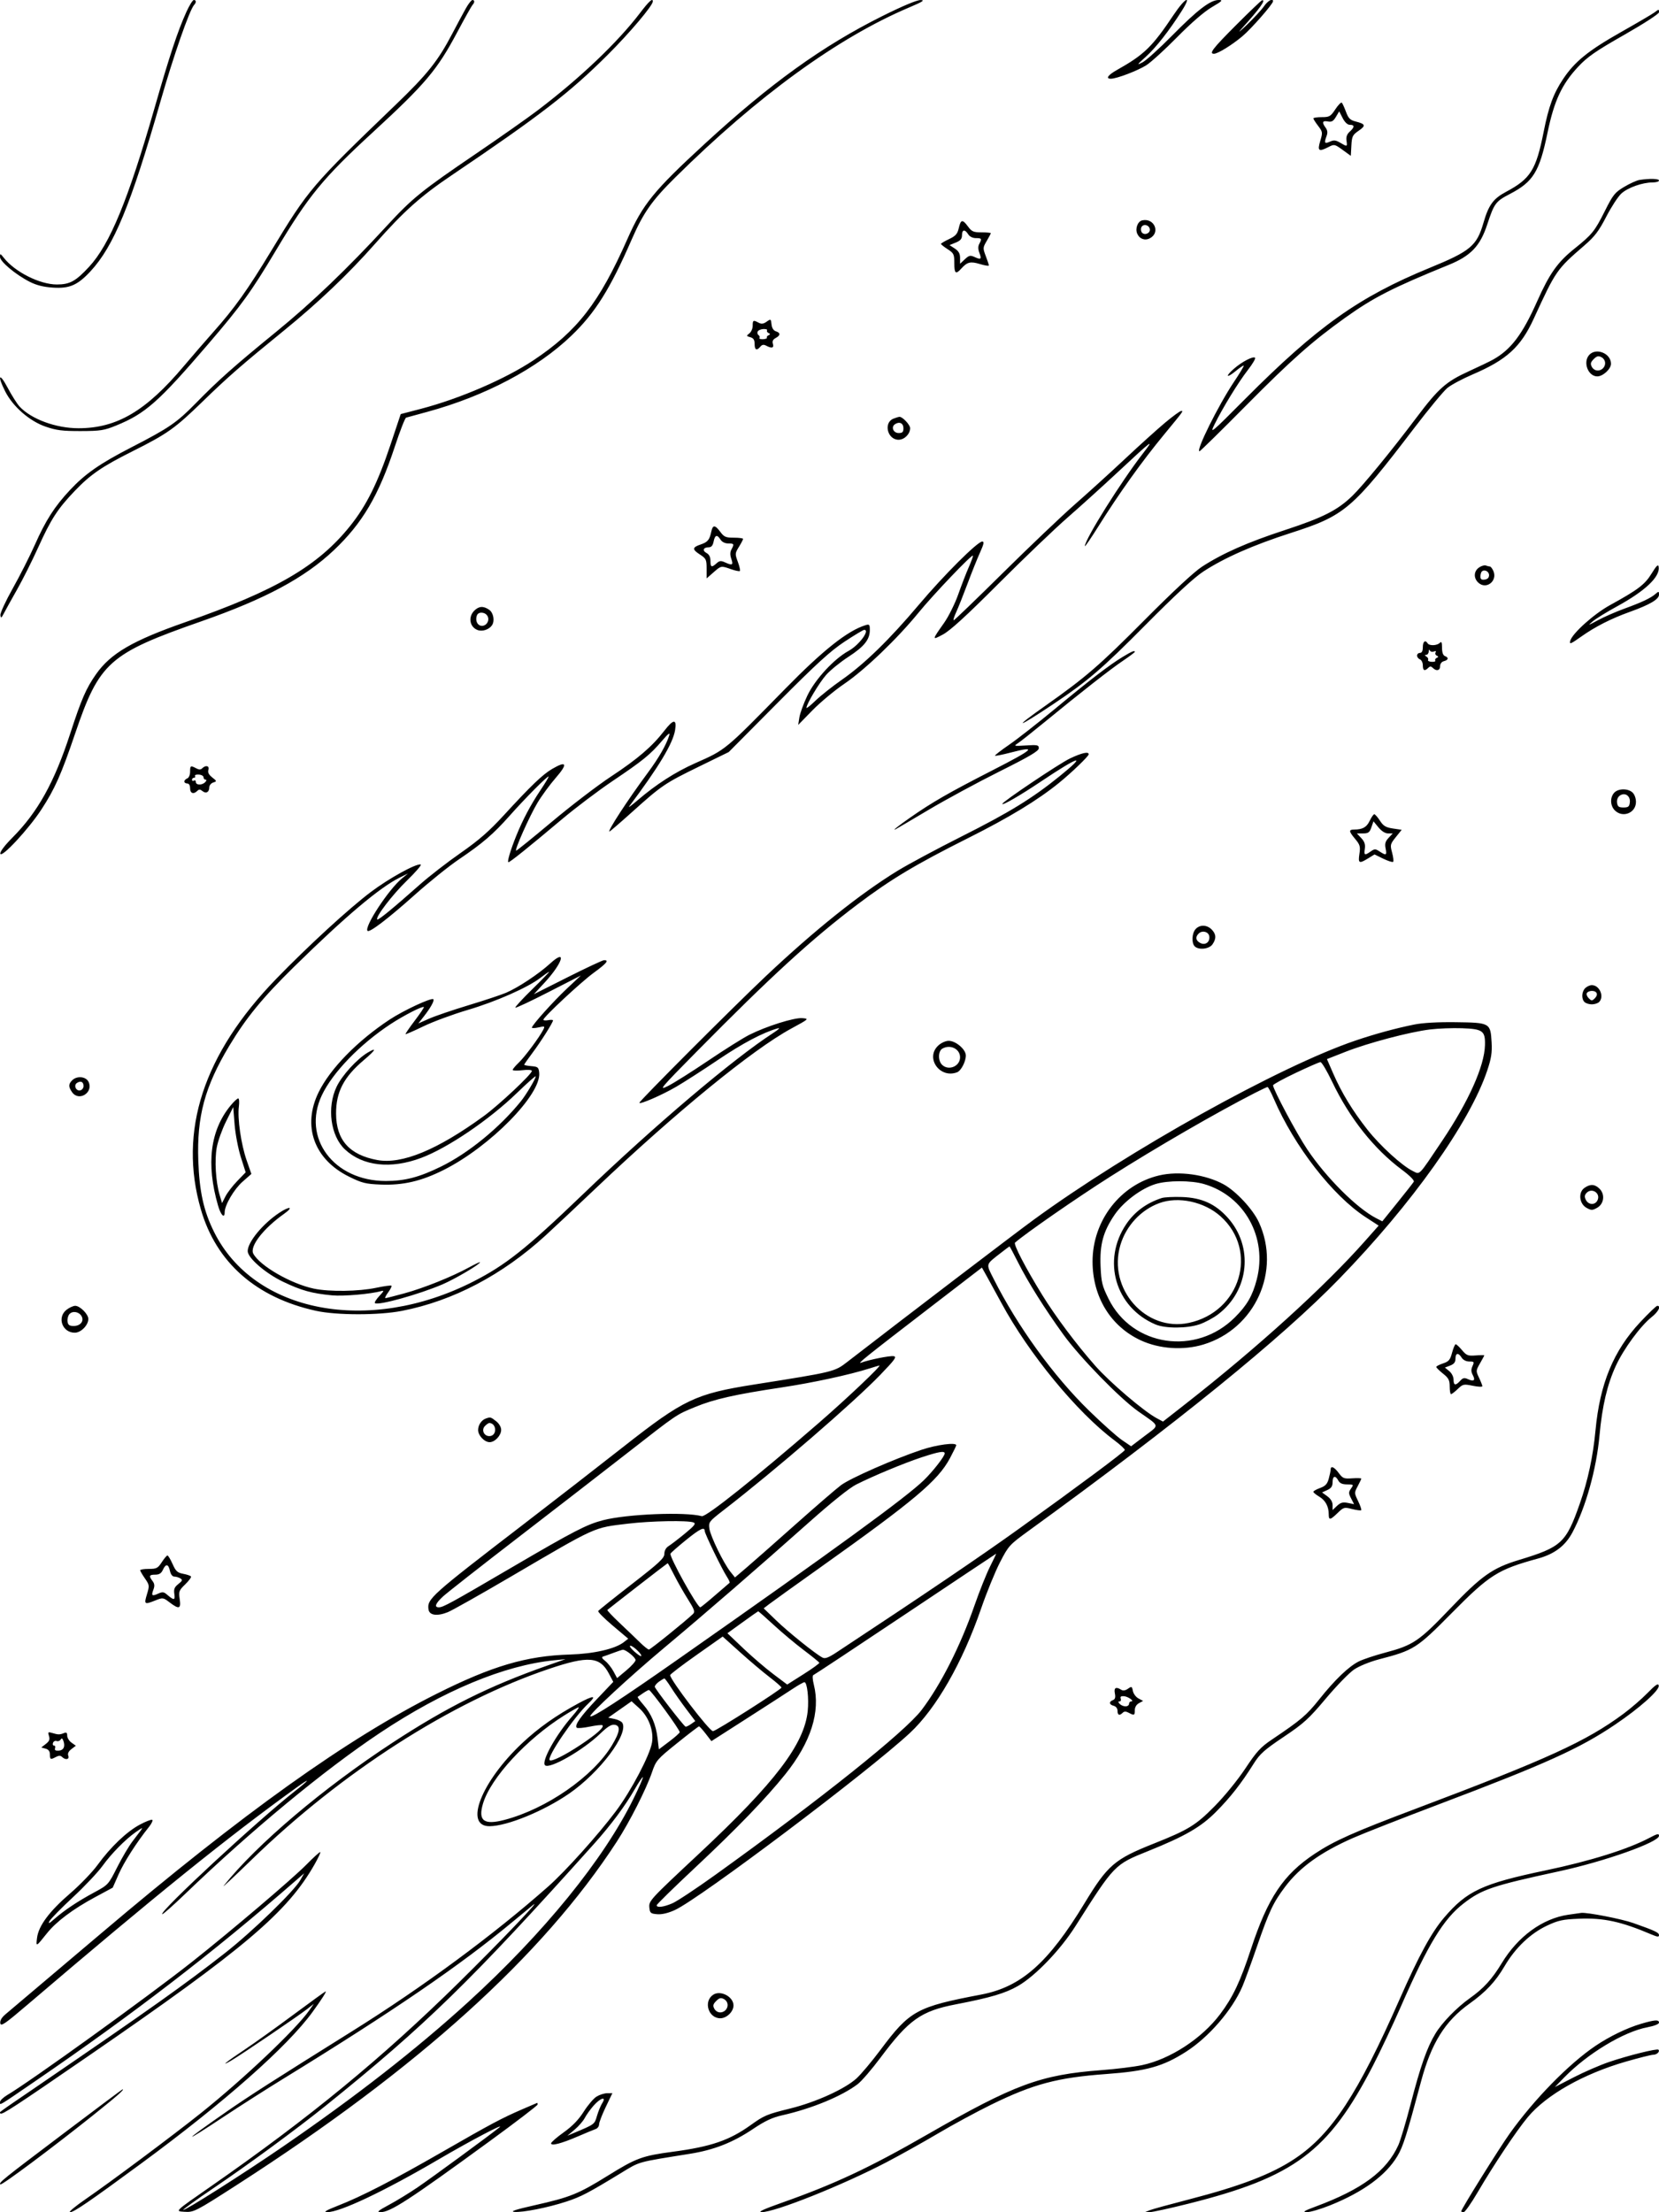 <svg xmlns="http://www.w3.org/2000/svg" width="864" height="1152" viewBox="0 0 864 1152" version="1.1">
	<path d="M 97.047 6.250 C 92.513 16.275, 88.380 28.757, 80.411 56.500 C 66.705 104.214, 57.179 127.292, 46.374 138.963 C 39.431 146.462, 36.362 148.143, 29.610 148.143 C 20.759 148.143, 7.788 141.632, 2.013 134.290 C 0.149 131.920, 0 131.882, 0 133.780 C 0 136.199, 8.099 142.981, 15.500 146.760 C 18.966 148.529, 22.664 149.454, 27.556 149.775 C 36.180 150.341, 40.367 148.531, 47.063 141.345 C 59.219 128.298, 68.175 106.591, 83.513 53 C 90.335 29.162, 98.736 5.072, 101.107 2.550 C 102.317 1.263, 102.233 0, 100.937 0 C 100.353 0, 98.602 2.813, 97.047 6.250 M 242.677 4.250 C 241.353 6.588, 238.175 12.506, 235.614 17.403 C 228.126 31.719, 222.667 38.584, 206.115 54.500 C 162.196 96.729, 160.755 98.419, 141.284 130.573 C 128.892 151.038, 122.218 160.399, 111.146 172.844 C 106.910 177.605, 99.994 185.598, 95.776 190.606 C 76.029 214.056, 60.872 223, 40.879 223 C 29.135 223, 16.330 218.291, 10.188 211.714 C 8.916 210.352, 6.115 205.922, 3.964 201.869 C -0.406 193.637, -1.550 195.408, 2.705 203.818 C 6.701 211.716, 15.351 219.269, 23.702 222.152 C 29.329 224.096, 32.481 224.495, 42 224.472 C 52.311 224.447, 54.224 224.149, 60.500 221.589 C 75.742 215.371, 82.538 209.356, 108.500 179.100 C 125.749 158.997, 130.850 151.938, 143.756 130.312 C 160.642 102.016, 168.235 92.757, 194 69.047 C 221.571 43.677, 227.632 36.498, 238.111 16.806 C 242.006 9.488, 245.599 3.073, 246.096 2.550 C 247.278 1.308, 247.250 0, 246.042 0 C 245.515 0, 244.001 1.912, 242.677 4.250 M 333.312 6.776 C 321.579 22.161, 302.048 40.732, 280 57.470 C 274.775 61.437, 260.375 71.562, 248 79.970 C 219.520 99.322, 214.724 103.203, 201.389 117.685 C 180.826 140.016, 162.466 157.588, 143.674 172.922 C 121.860 190.722, 113.789 197.895, 101.907 210.041 C 92.109 220.055, 87.953 222.904, 68.690 232.809 C 52.117 241.331, 44.386 246.694, 36.453 255.175 C 28.418 263.765, 23.841 270.898, 18.138 283.720 C 15.501 289.649, 10.321 299.875, 6.627 306.443 C 2.934 313.012, 0.044 319.277, 0.206 320.365 C 0.458 322.063, 0.712 321.931, 2 319.436 C 2.825 317.837, 5.924 312.247, 8.886 307.014 C 11.849 301.781, 16.823 291.860, 19.939 284.967 C 26.579 270.281, 30.024 264.962, 38.939 255.635 C 47.111 247.086, 53.130 242.955, 69 235.002 C 87.176 225.893, 91.091 223.117, 105.500 209.116 C 118.745 196.246, 125.833 190.062, 148 172.033 C 165.825 157.536, 181.464 142.644, 195.248 127.039 C 210.299 110.001, 218.987 102.229, 235.279 91.230 C 281.316 60.149, 296.751 48.234, 316.541 28.503 C 328.018 17.059, 339.963 2.923, 339.990 0.750 C 340.016 -1.210, 338.050 0.563, 333.312 6.776 M 459.401 8.434 C 428.348 23.929, 401.139 43.507, 367.002 74.920 C 340.390 99.407, 334.770 106.324, 326.754 124.457 C 312.054 157.711, 300.658 172.420, 277.820 187.616 C 263.150 197.377, 239.312 207.653, 219.132 212.916 L 208.693 215.638 203.373 231.569 C 196.765 251.359, 190.861 263.251, 182.379 273.852 C 165.713 294.681, 143.729 307.522, 96.547 323.986 C 69.095 333.566, 57.622 340.249, 50.016 351.092 C 44.821 358.499, 42.429 363.996, 36.569 382 C 28.296 407.417, 19.678 422.923, 6.420 436.247 C 2.419 440.267, -0.040 443.535, 0.164 444.562 C 0.663 447.076, 14.888 431.775, 21.543 421.565 C 28.565 410.793, 31.857 403.394, 39.053 382.210 C 51.758 344.807, 56.724 340.377, 104.806 323.566 C 138.191 311.894, 158.692 300.895, 173.894 286.501 C 188.780 272.407, 197.207 258.074, 205.630 232.527 C 208.309 224.403, 210.950 217.631, 211.500 217.479 C 212.050 217.327, 217 215.977, 222.500 214.479 C 252.631 206.272, 279.714 191.960, 297.592 174.797 C 309.987 162.896, 317.707 150.580, 328.986 124.708 C 335.064 110.766, 339.509 104.430, 351.616 92.455 C 394.538 49.999, 436.301 19.647, 473.500 3.875 C 480.662 0.838, 481.867 0.053, 479.401 0.029 C 477.473 0.011, 469.917 3.186, 459.401 8.434 M 611.213 7.750 C 600.078 24.405, 595.935 28.435, 581.750 36.413 C 576.996 39.086, 575.654 41, 578.532 41 C 581.535 41, 592.575 36.796, 597 33.968 C 599.475 32.386, 606.726 25.783, 613.113 19.296 C 620.364 11.930, 627.116 6.091, 631.090 3.750 C 636.616 0.494, 637.086 0, 634.657 0 C 630.355 0, 623.623 5.149, 610.453 18.514 C 603.828 25.237, 596.853 31.537, 594.953 32.513 C 591.879 34.093, 592.068 33.775, 596.672 29.621 C 601.953 24.856, 608.887 16.024, 615.410 5.750 C 621.030 -3.099, 617.268 -1.307, 611.213 7.750 M 643.750 13.067 C 631.584 25.247, 629.450 28.015, 632.250 27.988 C 634.274 27.968, 641.626 23.435, 647.053 18.859 C 651.774 14.878, 663 2.052, 663 0.639 C 663 -1.137, 660.239 0.397, 658.287 3.257 C 657.070 5.041, 653.022 9.425, 649.293 13 C 645.510 16.626, 644.312 17.510, 646.583 15 C 656.110 4.472, 659.547 -0.313, 657.250 0.152 C 656.837 0.235, 650.763 6.047, 643.750 13.067 M 861.591 6.508 C 860.541 7.303, 852.707 11.901, 844.181 16.726 C 827.168 26.356, 820.135 32.050, 814.107 41.078 C 809.010 48.710, 806.574 55.315, 803.916 68.711 C 799.990 88.495, 797.096 93.101, 784.302 99.920 C 777.672 103.453, 775.262 106.761, 772.587 116 C 769.097 128.051, 765.868 130.753, 744.465 139.530 C 707.736 154.592, 685.978 170.055, 648.470 207.754 C 630.600 225.715, 629.932 226.270, 632.524 221 C 636.768 212.373, 644.929 199.049, 649.834 192.739 C 652.297 189.571, 654.011 186.678, 653.643 186.310 C 652.658 185.325, 646.765 188.390, 642.583 192.061 C 637.835 196.230, 638.756 197.171, 643.643 193.143 C 645.703 191.445, 647.545 190.211, 647.735 190.402 C 647.926 190.593, 645.633 194.409, 642.638 198.882 C 634.510 211.026, 622.600 235, 624.695 235 C 625.061 235, 635.967 224.290, 648.931 211.201 C 672.421 187.481, 683.424 177.732, 700.500 165.509 C 715.279 154.931, 725.271 149.827, 754.500 137.929 C 765.952 133.267, 770.835 128.159, 774.510 117 C 778.172 105.879, 778.918 104.868, 786.273 101.046 C 798.514 94.685, 801.729 89.467, 805.938 69.131 C 809.381 52.497, 813.392 43.861, 821.894 34.772 C 826.788 29.541, 830.952 26.656, 845.907 18.136 C 855.971 12.402, 864 7.200, 864 6.414 C 864 4.701, 863.978 4.702, 861.591 6.508 M 695.442 56.908 C 692.960 60.659, 692.371 61, 688.367 61 C 685.965 61, 684 61.295, 684 61.656 C 684 62.016, 685.116 63.774, 686.480 65.563 C 688.856 68.678, 688.902 69.007, 687.578 73.407 C 685.996 78.663, 686.776 79.201, 692.034 76.482 C 694.843 75.030, 695.151 75.097, 699.234 78.061 L 703.500 81.157 703.793 75.819 C 704.058 70.983, 704.415 70.254, 707.585 68.082 C 711.456 65.430, 711.179 64.584, 706.006 63.266 C 703.137 62.535, 702.238 61.637, 700.989 58.254 C 700.151 55.987, 699.170 53.837, 698.808 53.475 C 698.446 53.113, 696.931 54.658, 695.442 56.908 M 695.745 60.854 C 694.407 63.119, 693.509 63.629, 691.523 63.249 C 688.686 62.707, 688.339 63.714, 690.394 66.524 C 691.364 67.851, 691.516 69.143, 690.894 70.780 C 689.492 74.466, 689.810 75.044, 692.553 73.794 C 694.632 72.847, 695.634 72.943, 697.957 74.315 C 701.664 76.505, 701.725 76.485, 701.247 73.227 C 700.967 71.321, 701.490 69.867, 702.920 68.572 C 705.532 66.209, 705.567 65, 703.024 65 C 701.773 65, 700.387 63.711, 699.246 61.489 L 697.445 57.977 695.745 60.854 M 853.863 93.705 C 852.412 93.929, 848.812 95.552, 845.863 97.313 C 841.010 100.210, 840.054 101.406, 835.804 109.886 C 830.508 120.453, 829.177 122.098, 819.880 129.563 C 811.142 136.578, 806.962 142.490, 800.536 156.920 C 792.813 174.262, 786.890 182.075, 777.500 187.306 C 775.850 188.225, 770.175 190.952, 764.888 193.366 C 753.062 198.767, 749.149 202.236, 737.662 217.500 C 724.764 234.641, 709.942 252.733, 704.326 258.190 C 696.620 265.680, 689.096 269.495, 669.111 276.048 C 649.571 282.455, 636.806 288.095, 626 295.096 C 621.908 297.747, 610.794 308.071, 596 322.965 C 572.617 346.506, 565.476 352.676, 544.500 367.464 C 526.832 379.919, 529.464 379.410, 548.500 366.690 C 566.451 354.695, 573.902 348.304, 596.500 325.514 C 612.047 309.834, 621.837 300.792, 626.713 297.607 C 637.678 290.445, 652.638 283.850, 672.193 277.558 C 700.416 268.477, 704.095 265.348, 736.646 222.734 C 744.109 212.962, 751.817 203.648, 753.774 202.034 C 755.731 200.421, 761.645 197.255, 766.916 194.998 C 784.675 187.393, 791.971 180.746, 798.746 166 C 810.307 140.838, 810.664 140.322, 825.151 127.803 C 830.513 123.168, 832.633 120.382, 836.516 112.865 C 839.141 107.782, 842.686 102.344, 844.394 100.780 C 847.756 97.703, 855.371 95, 860.682 95 C 862.507 95, 864 94.550, 864 94 C 864 93.026, 859.186 92.886, 853.863 93.705 M 594.889 114.745 C 592.495 115.262, 591.082 119.051, 592.285 121.728 C 593.521 124.479, 596.286 125.453, 598.895 124.056 C 604.454 121.081, 601.146 113.392, 594.889 114.745 M 499.341 118.750 C 498.637 121.827, 497.728 122.859, 494.278 124.500 C 491.965 125.600, 490.062 126.725, 490.049 127 C 490.035 127.275, 491.594 128.517, 493.512 129.759 C 496.728 131.842, 497 132.407, 497 137.009 C 497 142.483, 497.723 143.068, 500.584 139.907 C 503.753 136.405, 505.371 136.007, 510.341 137.502 C 512.903 138.273, 515 138.603, 515 138.236 C 515 137.868, 514.270 135.656, 513.379 133.322 C 511.825 129.252, 511.845 128.927, 513.879 125.481 C 515.045 123.504, 516 121.686, 516 121.443 C 516 121.199, 513.835 121, 511.188 121 C 507.001 121, 506.088 120.610, 504.158 118 C 501.259 114.079, 500.378 114.216, 499.341 118.750 M 594.364 118.493 C 594.018 119.396, 594.214 120.614, 594.800 121.200 C 596.324 122.724, 599.210 121.331, 598.812 119.265 C 598.369 116.963, 595.165 116.407, 594.364 118.493 M 501 122.497 C 501 124.374, 500.195 125.323, 497.760 126.317 L 494.519 127.639 497.260 129.434 C 499.258 130.744, 500 132.058, 500 134.289 L 500 137.349 502.490 135.009 C 504.676 132.956, 505.303 132.817, 507.619 133.872 C 510.913 135.373, 511.323 134.981, 510.028 131.573 C 509.339 129.761, 509.329 128.253, 510 127 C 511.456 124.280, 511.291 124, 508.241 124 C 506.564 124, 504.991 123.215, 504.232 122 C 502.519 119.257, 501 119.490, 501 122.497 M 399.267 167.516 C 397.589 168.698, 396.550 168.830, 395.083 168.045 C 392.286 166.547, 392 166.695, 392 169.640 C 392 171.092, 391.212 172.884, 390.250 173.623 C 388.616 174.878, 388.649 175.009, 390.750 175.600 C 392.417 176.069, 393 176.981, 393 179.117 C 393 182.287, 394.091 182.800, 395.983 180.521 C 396.874 179.447, 397.710 179.310, 399.039 180.021 C 401.915 181.560, 403.200 181.206, 402.519 179.061 C 402.093 177.719, 402.534 176.784, 403.952 176.026 C 406.527 174.648, 406.568 173.315, 404.060 172.519 C 402.825 172.127, 402.007 170.819, 401.810 168.923 C 401.511 166.047, 401.421 165.998, 399.267 167.516 M 394.555 172.718 C 394.298 173.388, 394.525 174.206, 395.060 174.537 C 395.595 174.868, 395.803 175.509, 395.523 175.963 C 395.243 176.416, 396.092 176.723, 397.411 176.644 C 398.729 176.565, 399.623 176.201, 399.398 175.835 C 399.172 175.470, 399.553 174.907, 400.244 174.585 C 401.252 174.116, 401.252 173.884, 400.244 173.415 C 399.553 173.093, 399.212 172.465, 399.487 172.021 C 399.762 171.576, 398.870 171.277, 397.505 171.356 C 396.140 171.435, 394.813 172.048, 394.555 172.718 M 827.655 184.829 C 824.253 188.588, 827.046 196, 831.865 196 C 834.813 196, 839 192.143, 839 189.427 C 839 184.016, 831.238 180.870, 827.655 184.829 M 830 187 C 828.373 188.627, 828.171 189.450, 829.012 191.023 C 830.199 193.240, 832.986 193.614, 834.800 191.800 C 836.614 189.986, 836.240 187.199, 834.023 186.012 C 832.450 185.171, 831.627 185.373, 830 187 M 606.791 220.095 C 602.781 223.448, 593.425 231.889, 586 238.854 C 578.575 245.819, 566.875 256.445, 560 262.468 C 553.125 268.491, 536.221 284.574, 522.437 298.209 C 508.652 311.844, 497.070 323, 496.700 323 C 496.329 323, 496.909 321.087, 497.989 318.750 C 499.068 316.413, 501.713 309.775, 503.866 304 C 506.019 298.225, 508.949 290.913, 510.378 287.750 C 512.408 283.256, 512.658 282, 511.525 282 C 509.092 282, 491.389 299.672, 478.468 315 C 463.281 333.015, 450.194 345.763, 438.500 353.933 C 433.550 357.392, 427.363 362.292, 424.750 364.823 C 422.137 367.354, 420 369.055, 420 368.602 C 420 366.673, 426.638 355.557, 430.221 351.486 C 432.363 349.053, 437.588 344.805, 441.832 342.048 C 450.117 336.665, 453 333.046, 453 328.028 C 453 325.209, 452.756 324.941, 450.750 325.561 C 441.424 328.445, 428.703 338.517, 409 358.619 C 377.270 390.990, 378.074 390.325, 362.149 397.386 C 351.715 402.012, 341.698 408.455, 332 416.779 C 328.975 419.376, 327.007 420.825, 327.626 420 C 343.024 399.490, 350.480 387.104, 351.584 380.202 C 352.534 374.260, 350.728 374.372, 345.963 380.548 C 339.629 388.758, 332.094 395.220, 318.075 404.465 C 311.159 409.027, 297.400 419.552, 287.500 427.856 C 277.600 436.159, 269.197 442.963, 268.827 442.976 C 267.735 443.015, 275.703 425.113, 279.932 418.026 C 282.074 414.437, 286.373 408.575, 289.485 405 C 295.841 397.697, 295.134 395.973, 287.594 400.392 C 282.582 403.329, 276.593 409.066, 262.405 424.521 C 254.695 432.920, 249.364 437.570, 239.833 444.209 C 232.970 448.990, 223.400 456.411, 218.567 460.700 C 204.693 473.015, 196.992 479.325, 196.471 478.805 C 195.353 477.687, 204.351 465.906, 211.957 458.529 C 216.477 454.145, 219.694 450.398, 219.105 450.202 C 216.919 449.473, 202.652 457.327, 193.125 464.503 C 181.751 473.071, 160.557 492.517, 143.961 509.613 C 105.923 548.797, 92.781 588.942, 104.614 629.804 C 112.617 657.437, 133.355 675.716, 164.500 682.589 C 175.265 684.964, 197.264 684.983, 209.339 682.627 C 235.910 677.442, 261.575 663.975, 284.066 643.416 C 288.228 639.612, 300.166 628.400, 310.595 618.500 C 352.100 579.102, 391.902 546.589, 412 535.664 C 421.408 530.550, 421.464 530.497, 417.816 530.194 C 413.587 529.842, 399.076 534.419, 390.177 538.911 C 386.944 540.543, 377.322 546.590, 368.794 552.349 C 360.266 558.108, 350.862 564.034, 347.895 565.519 C 342.805 568.065, 343.660 567.043, 363 547.445 C 401.520 508.411, 422.842 488.899, 446.535 470.999 C 463.774 457.974, 476.838 450.140, 504.179 436.433 C 525.692 425.647, 540.328 416.761, 551.500 407.701 C 558.056 402.385, 567 393.777, 567 392.784 C 567 391.246, 563.406 392.046, 557.264 394.952 C 551.787 397.543, 522 417.541, 522 418.628 C 522 419.607, 531.356 414.186, 542.091 406.988 C 562.143 393.542, 566.581 392.292, 551.789 404.256 C 537.508 415.807, 525.694 423.060, 500.623 435.668 C 487.963 442.035, 473.042 450.038, 467.465 453.452 C 447.894 465.434, 424.219 484.375, 398.701 508.463 C 381.991 524.237, 333 573.292, 333 574.250 C 333 575.353, 344.593 570.326, 352.093 565.970 C 356.167 563.604, 366.025 557.266, 374 551.887 C 386.850 543.218, 397.238 537.733, 405 535.519 C 406.515 535.087, 405.581 536.047, 402.632 537.955 C 381.794 551.440, 340.762 586.227, 303.500 622.001 C 274.051 650.274, 263.303 658.816, 246.331 667.439 C 191.955 695.067, 132.339 683.601, 111.469 641.500 C 106.063 630.595, 103.849 620.602, 103.274 604.500 C 102.449 581.406, 106.640 565.874, 119.451 544.543 C 128.214 529.954, 136.752 519.542, 153.166 503.430 C 179.938 477.153, 197.795 462.090, 208.299 456.925 L 212.500 454.859 209.376 457.404 C 202.476 463.023, 189.479 482.812, 191.416 484.750 C 192.442 485.775, 202.111 478.397, 216 465.991 C 223.425 459.358, 233.790 451.028, 239.034 447.480 C 251.385 439.121, 256.930 434.347, 265.500 424.692 C 273.479 415.703, 285.224 403.891, 285.705 404.372 C 285.882 404.549, 283.951 407.791, 281.412 411.577 C 276.396 419.057, 272.168 427.029, 268.855 435.252 C 265.817 442.792, 263.984 449.001, 264.798 448.993 C 265.638 448.985, 275.099 441.388, 292.611 426.660 C 299.700 420.698, 311.575 411.731, 319 406.733 C 334.788 396.106, 338.630 392.985, 344.760 385.806 C 348.054 381.948, 349.080 381.182, 348.516 383 C 346.993 387.913, 343.080 394.720, 337.277 402.548 C 326.973 416.451, 316.180 433, 317.417 433 C 317.684 433, 322.988 428.429, 329.202 422.843 C 344.568 409.028, 346.262 407.877, 364 399.212 L 379.500 391.639 405 365.978 C 425.188 345.662, 432.440 339.034, 439.816 334.158 C 444.939 330.771, 449.552 328, 450.066 328 C 453.292 328, 447.381 335.976, 441.961 338.937 C 434.373 343.081, 424.457 353.830, 420.462 362.243 C 418.516 366.340, 416.648 371.449, 416.311 373.596 L 415.698 377.500 423.099 369.922 C 427.169 365.754, 434.652 359.524, 439.727 356.078 C 450.397 348.833, 467.254 332.673, 478.406 319 C 486.025 309.658, 506.026 288.693, 506.688 289.354 C 506.874 289.540, 505.936 292.158, 504.603 295.171 C 503.270 298.184, 500.776 304.628, 499.060 309.490 C 497.344 314.353, 494.006 321.069, 491.642 324.415 C 485.268 333.441, 485.261 333.524, 491.096 330.392 C 494.908 328.347, 503.373 320.604, 519.994 303.961 C 532.922 291.015, 549.125 275.510, 556 269.505 C 562.875 263.501, 574.800 252.712, 582.500 245.530 C 600.226 228.996, 601.513 228.040, 595.330 236 C 583.980 250.613, 565 280.890, 565 284.384 C 565 284.896, 568.079 280.406, 571.842 274.407 C 582.967 256.672, 594.528 240.504, 606.281 226.241 C 616.485 213.859, 616.383 214, 615.164 214 C 614.569 214, 610.801 216.743, 606.791 220.095 M 465.280 218.020 C 460.001 220.144, 462.167 229, 467.966 229 C 471.010 229, 474 226.002, 474 222.952 C 474 221.223, 469.971 216.959, 468.436 217.063 C 467.921 217.098, 466.501 217.529, 465.280 218.020 M 466.152 220.871 C 463.920 222.308, 465.204 225.500, 468.014 225.500 C 469.995 225.500, 470.500 224.995, 470.500 223.014 C 470.500 220.388, 468.461 219.383, 466.152 220.871 M 370.459 276.750 C 369.541 281.117, 368.590 282.291, 364.993 283.502 C 360.471 285.025, 360.375 286.077, 364.513 288.759 C 367.744 290.852, 368 291.393, 368 296.113 L 368 301.207 371.535 298.104 C 375.613 294.522, 375.469 294.549, 380.784 296.424 C 383.003 297.207, 385.049 297.618, 385.330 297.337 C 385.610 297.056, 385.127 294.902, 384.255 292.549 C 382.737 288.455, 382.762 288.121, 384.835 284.768 C 386.026 282.841, 387 280.980, 387 280.632 C 387 280.284, 384.835 280, 382.188 280 C 378.001 280, 377.088 279.610, 375.158 277 C 372.405 273.276, 371.204 273.212, 370.459 276.750 M 371.650 282 C 371.227 284.113, 370.468 285, 369.084 285 C 366.246 285, 365.606 286.719, 367.972 287.985 C 369.309 288.701, 370 290.080, 370 292.035 C 370 295.428, 370.598 295.674, 373.175 293.341 C 374.680 291.980, 375.464 291.890, 377.551 292.841 C 381.408 294.599, 381.996 294.286, 380.875 291.071 C 380.167 289.041, 380.183 287.526, 380.927 286.137 C 382.462 283.268, 382.318 283, 379.241 283 C 377.564 283, 375.991 282.215, 375.232 281 C 373.479 278.193, 372.348 278.508, 371.650 282 M 860.157 298.650 C 856.625 304.410, 853.120 307.074, 838.500 315.105 C 830.070 319.736, 818.759 329.900, 817.772 333.730 C 817.270 335.681, 817.967 335.414, 823.349 331.598 C 830.790 326.321, 838.982 322.154, 848.961 318.570 C 859.255 314.873, 864 312.062, 864 309.661 C 864 307.866, 863.844 307.827, 862.250 309.224 C 859.710 311.452, 855.283 313.553, 845.971 316.951 C 841.446 318.603, 835.213 321.333, 832.122 323.018 C 827.032 325.791, 826.782 325.844, 829.476 323.572 C 831.114 322.193, 836.739 318.721, 841.976 315.858 C 856.884 307.709, 864.691 300.296, 863.822 295.114 C 863.582 293.685, 862.649 294.585, 860.157 298.650 M 770.242 295.543 C 767.478 297.479, 767.348 301.100, 769.960 303.464 C 774.117 307.226, 780.072 302.448, 777.704 297.250 C 777.140 296.012, 776.338 295, 775.921 295 C 775.505 295, 774.561 294.769, 773.824 294.486 C 773.088 294.203, 771.476 294.679, 770.242 295.543 M 771.701 297.632 C 771.316 298.018, 771 299.190, 771 300.236 C 771 301.638, 771.593 302.055, 773.250 301.820 C 774.721 301.611, 775.500 300.812, 775.500 299.514 C 775.500 297.530, 773.028 296.306, 771.701 297.632 M 247 318 C 243.703 321.297, 244.583 326.511, 248.702 328.077 C 251.184 329.020, 254.730 327.855, 256.235 325.600 C 257.755 323.323, 256.992 319.108, 254.777 317.557 C 251.786 315.462, 249.403 315.597, 247 318 M 248.384 320.442 C 247.446 322.885, 248.428 325.459, 250.445 325.847 C 253.088 326.356, 255.227 323.293, 253.926 320.862 C 252.746 318.658, 249.173 318.387, 248.384 320.442 M 741 337 C 741 339, 740.500 340, 739.500 340 C 738.675 340, 738 340.627, 738 341.393 C 738 342.159, 738.675 343.045, 739.500 343.362 C 740.325 343.678, 741 345.076, 741 346.469 C 741 349.227, 741.930 349.670, 743.800 347.800 C 744.733 346.867, 745.267 346.867, 746.200 347.800 C 748.069 349.669, 750 349.215, 750 346.906 C 750 345.654, 750.803 344.603, 752 344.290 C 754.368 343.671, 754.599 342.444, 752.500 341.638 C 751.538 341.269, 751 339.726, 751 337.331 C 751 334.429, 750.733 333.867, 749.800 334.800 C 748.344 336.256, 744.354 336.382, 743.500 335 C 742.282 333.029, 741 334.054, 741 337 M 744.079 339.250 C 744.036 340.212, 743.438 341.007, 742.750 341.015 C 741.845 341.026, 741.880 341.271, 742.878 341.904 C 743.636 342.384, 744.017 343.164, 743.724 343.638 C 743.431 344.112, 744.271 344.565, 745.589 344.644 C 746.908 344.723, 747.762 344.424, 747.487 343.979 C 747.212 343.535, 747.553 342.907, 748.244 342.585 C 749.252 342.116, 749.252 341.884, 748.244 341.415 C 747.553 341.093, 747.289 340.341, 747.658 339.745 C 748.079 339.064, 747.733 338.888, 746.729 339.274 C 745.849 339.611, 744.911 339.350, 744.644 338.694 C 744.376 338.037, 744.122 338.288, 744.079 339.250 M 584.587 342.143 C 577.604 346.393, 567.888 353.853, 549.394 369.165 C 540.536 376.499, 529.807 384.896, 525.552 387.824 C 521.296 390.752, 517.986 393.319, 518.195 393.529 C 518.405 393.738, 521.934 393.038, 526.038 391.972 C 540.573 388.198, 538.864 389.874, 516.500 401.329 C 494.057 412.824, 485.519 417.734, 474 425.770 C 467.760 430.122, 464.299 432.900, 466.500 431.788 C 467.050 431.510, 474.795 426.952, 483.711 421.658 C 492.627 416.364, 509.165 407.418, 520.461 401.778 C 536.247 393.896, 541 391.088, 541 389.645 C 541 387.953, 540.339 387.809, 534.348 388.191 C 528.040 388.592, 527.819 388.534, 530.082 387.057 C 531.394 386.201, 537.572 381.314, 543.809 376.199 C 562.915 360.530, 578.195 348.565, 584.750 344.143 C 588.188 341.823, 591 339.717, 591 339.463 C 591 338.543, 589.412 339.207, 584.587 342.143 M 99 401.893 C 99 403.542, 98.355 405.034, 97.500 405.362 C 96.675 405.678, 96 406.401, 96 406.969 C 96 407.536, 96.675 408, 97.500 408 C 98.433 408, 99 408.944, 99 410.500 C 99 413.141, 100.812 413.788, 102.758 411.842 C 103.634 410.966, 104.279 410.986, 105.414 411.928 C 107.255 413.457, 109 412.523, 109 410.008 C 109 408.978, 109.916 407.844, 111.035 407.489 C 112.996 406.867, 112.976 406.769, 110.500 404.821 C 108.726 403.426, 108.116 402.210, 108.532 400.900 C 109.204 398.781, 107.136 398.264, 105.307 400.093 C 104.517 400.883, 103.650 400.883, 102.173 400.093 C 99.250 398.528, 99 398.671, 99 401.893 M 101.566 404.106 C 101.869 404.598, 101.641 405, 101.059 405 C 100.477 405, 100 405.477, 100 406.059 C 100 406.641, 100.450 406.840, 101 406.500 C 101.550 406.160, 102 406.487, 102 407.227 C 102 408.938, 105.297 408.978, 106.878 407.286 C 107.612 406.500, 107.675 406, 107.039 406 C 106.468 406, 106 405.438, 105.999 404.750 C 105.999 404.063, 104.877 403.435, 103.506 403.356 C 102.135 403.277, 101.262 403.615, 101.566 404.106 M 840.655 412.829 C 838.410 415.309, 838.570 419.570, 841 422 C 845.104 426.104, 852 423.345, 852 417.598 C 852 415.683, 851.237 413.619, 850.171 412.655 C 847.744 410.458, 842.717 410.550, 840.655 412.829 M 843.543 414.345 C 842.493 415.113, 841.946 416.575, 842.155 418.056 C 842.433 420.028, 843.079 420.500, 845.500 420.500 C 848.011 420.500, 848.551 420.063, 848.810 417.817 C 849.203 414.419, 846.173 412.421, 843.543 414.345 M 713.336 427.422 C 711.727 430.796, 709.665 431.960, 705.250 431.986 C 702.313 432.004, 702.412 432.871, 705.817 436.950 C 708.289 439.911, 708.553 440.855, 707.975 444.662 C 707.226 449.599, 707.814 449.896, 712.546 446.971 L 715.829 444.943 720.392 447.160 C 722.902 448.379, 725.221 449.113, 725.544 448.790 C 725.867 448.466, 725.620 446.302, 724.995 443.981 C 723.916 439.975, 724.015 439.565, 726.927 435.941 L 729.996 432.122 725.426 431.437 C 721.702 430.878, 720.452 430.128, 718.678 427.388 C 717.480 425.538, 716.155 424.019, 715.734 424.012 C 715.312 424.006, 714.233 425.540, 713.336 427.422 M 714.203 430.847 C 713.276 433.506, 712.598 434, 709.878 434 L 706.651 434 708.947 436.444 C 710.622 438.227, 711.122 439.714, 710.795 441.944 C 710.283 445.435, 710.668 445.622, 713.821 443.413 C 715.889 441.964, 716.296 441.964, 718.508 443.413 C 721.915 445.646, 722.336 445.430, 721.615 441.825 C 721.123 439.366, 721.472 438.126, 723.164 436.325 L 725.349 434 722.924 434.009 C 721.411 434.015, 719.524 432.830, 717.901 430.856 L 715.302 427.694 714.203 430.847 M 622.655 483.829 C 620.726 485.960, 620.467 491.067, 622.200 492.800 C 624.258 494.858, 629.708 494.256, 631.443 491.777 C 633.538 488.786, 633.403 486.403, 631 484 C 628.504 481.504, 624.827 481.429, 622.655 483.829 M 624.238 486.162 C 622.419 487.981, 622.725 489.782, 625.064 491.034 C 627.688 492.439, 630.227 490.590, 629.798 487.588 C 629.454 485.177, 626.086 484.314, 624.238 486.162 M 286.500 501.757 C 280.552 507.192, 269.904 514.255, 263.554 516.977 C 261.043 518.053, 252.275 520.965, 244.068 523.447 C 235.862 525.929, 226.612 529.081, 223.512 530.452 L 217.876 532.945 220.793 529.223 C 224.271 524.785, 226.346 521.013, 225.678 520.345 C 224.717 519.384, 210.171 526.156, 202.918 530.940 C 186.105 542.033, 172.010 556.443, 165.965 568.723 C 157.291 586.343, 163.525 603.711, 181.760 612.728 C 188.510 616.066, 190.403 616.540, 198.198 616.850 C 209.908 617.314, 219.444 615.101, 231.162 609.200 C 255.288 597.049, 281.902 569.965, 280.808 558.676 C 280.528 555.793, 280.154 555.471, 276.750 555.190 C 274.688 555.019, 273 554.686, 273 554.451 C 273 554.215, 274.943 551.430, 277.317 548.261 C 281.720 542.384, 288 532.455, 288 531.368 C 288 531.038, 286.875 530.982, 285.500 531.245 C 284.125 531.508, 283 531.403, 283 531.012 C 283 529.652, 302.547 511.428, 309.250 506.538 C 315.918 501.674, 317.297 500, 314.635 500 C 313.885 500, 305.341 503.991, 295.648 508.870 L 278.026 517.739 283.522 511.803 C 293.103 501.454, 295.434 493.594, 286.500 501.757 M 281.500 509.153 C 274.934 514.236, 258.416 521.538, 243.500 525.952 C 235.800 528.230, 225.450 532.057, 220.500 534.456 C 215.550 536.855, 211.365 538.687, 211.201 538.526 C 211.037 538.366, 213.196 535.204, 216 531.500 C 218.804 527.796, 220.944 524.611, 220.757 524.423 C 220.095 523.761, 210.168 528.847, 203.331 533.351 C 187.384 543.857, 173.196 558.552, 167.621 570.337 C 157.094 592.589, 173.816 615, 200.946 615 C 210.849 615, 218.366 613.035, 229.666 607.492 C 243.986 600.468, 260.115 587.286, 271.257 573.500 C 274.023 570.078, 279 561.729, 279 560.511 C 279 560.064, 274.613 563.941, 269.250 569.126 C 254.695 583.200, 233.165 597.801, 219.338 602.975 C 203.537 608.887, 189.045 607.286, 179.690 598.595 C 172.137 591.577, 170.142 576.653, 175.319 565.883 C 178.188 559.916, 185.988 551.384, 191.608 548.069 C 196.514 545.174, 195.638 546.822, 189.519 552 C 179.032 560.874, 174.985 568.655, 175.022 579.876 C 175.068 593.644, 181.941 601.393, 196.493 604.083 C 209.282 606.447, 227.828 598.785, 252 581.152 C 259.863 575.416, 277 559.326, 277 557.680 C 277 557.117, 274.934 556.966, 272 557.314 C 269.250 557.639, 267 557.561, 267 557.140 C 267 556.719, 268.396 555.052, 270.102 553.437 C 273.212 550.492, 280.766 540.368, 282.843 536.361 C 283.902 534.317, 283.797 534.256, 280.476 535.005 C 278.564 535.437, 277 535.496, 277 535.137 C 277 533.886, 288.165 521.447, 295.304 514.745 L 302.500 507.991 285.693 516.605 C 276.449 521.343, 268.664 524.997, 268.393 524.726 C 268.122 524.455, 272.085 520.141, 277.200 515.138 C 282.315 510.135, 286.275 506.045, 286 506.049 C 285.725 506.053, 283.700 507.449, 281.500 509.153 M 825.571 514.571 C 823.706 516.436, 823.517 520.117, 825.200 521.800 C 825.860 522.460, 827.570 523, 829 523 C 830.430 523, 832.140 522.460, 832.800 521.800 C 835.628 518.972, 833.049 513, 829 513 C 827.979 513, 826.436 513.707, 825.571 514.571 M 826.441 517.096 C 826.068 517.699, 826.492 518.920, 827.382 519.810 C 828.873 521.301, 829.127 521.301, 830.618 519.810 C 832.508 517.920, 831.693 516, 829 516 C 827.965 516, 826.813 516.493, 826.441 517.096 M 736.500 533.530 C 726.982 535.449, 716.099 538.415, 705.960 541.854 C 666.457 555.252, 587.762 599.070, 538.289 635.215 C 528.025 642.714, 473.365 684.396, 441.336 709.148 C 434.557 714.386, 434.747 714.340, 392.618 721.005 C 362.258 725.807, 355.987 728.788, 325 753.136 C 312.075 763.292, 288.675 781.450, 273 793.487 C 224.252 830.923, 222.383 832.596, 223.161 838.101 C 223.597 841.189, 227.627 841.767, 233.193 839.540 C 235.405 838.654, 250.105 830.375, 265.858 821.141 C 311.273 794.521, 308.833 795.626, 327 793.444 C 339.007 792.001, 358.270 791.650, 361.205 792.820 C 362.574 793.366, 361.686 794.505, 356.705 798.594 C 353.292 801.396, 349.488 804.317, 348.250 805.085 C 346.833 805.964, 346 807.463, 346 809.135 C 346 811.386, 343.422 813.789, 329.023 824.953 C 319.686 832.193, 311.822 838.480, 311.548 838.923 C 311.274 839.366, 314.681 842.794, 319.119 846.539 L 327.189 853.349 324.844 855.170 C 320.336 858.672, 309.229 861.214, 296.812 861.586 C 274.236 862.263, 256.310 867.537, 227.500 881.979 C 180.877 905.349, 126.637 944.080, 52.446 1006.977 C 46.917 1011.664, 34.135 1022.475, 24.044 1031 C 13.952 1039.525, 4.369 1047.632, 2.747 1049.015 C 0.825 1050.656, -0.079 1052.259, 0.150 1053.625 C 0.448 1055.408, 2.576 1053.947, 14.500 1043.772 C 81.083 986.951, 118.399 956.844, 154.750 930.618 C 161.977 925.403, 161.353 926.645, 153.752 932.602 C 134.369 947.796, 83.035 995.368, 84.472 996.805 C 84.732 997.066, 90.043 992.378, 96.274 986.389 C 131.014 952.999, 168.920 921.668, 198 902.310 C 230.875 880.426, 262.649 867.186, 288.500 864.601 L 294.500 864.001 285 867.345 C 254.712 878.006, 232.755 888.946, 204.421 907.492 C 168.148 931.236, 133.722 960.412, 116.507 982.001 C 115.411 983.375, 121.936 977.285, 131.007 968.468 C 177.950 922.836, 234.999 886.228, 285.932 869.055 C 306.422 862.146, 312.393 862.609, 317.095 871.473 L 319.400 875.818 310.950 884.717 C 302.419 893.701, 299.084 898.417, 300.360 899.693 C 300.742 900.076, 303.790 899.824, 307.133 899.133 C 310.476 898.443, 313.461 898.128, 313.766 898.433 C 314.763 899.429, 310.661 903.099, 302.421 908.581 C 294.202 914.050, 287.198 917.531, 286.274 916.607 C 284.669 915.002, 298.930 894.090, 306.414 887.076 C 311.007 882.770, 309.180 882.729, 301.333 886.962 C 289.542 893.322, 280.388 899.798, 271.879 907.799 C 250.657 927.754, 241.515 951.063, 254.941 950.985 C 264.123 950.932, 283.258 943.089, 296.444 933.974 C 312.486 922.884, 327.573 902.782, 324.088 897.142 C 323.632 896.404, 321.793 895.501, 320.002 895.134 L 316.746 894.468 322.831 890.199 L 328.917 885.930 332.899 889.528 C 337.809 893.964, 340.532 901.234, 339.573 907.346 C 338.553 913.845, 328.711 932.577, 320.742 943.187 C 311.415 955.606, 294.460 974.469, 285.512 982.382 C 257.059 1007.544, 220.234 1034.725, 183.500 1057.679 C 142.572 1083.254, 129.649 1091.530, 118 1099.627 C 94.569 1115.913, 94.009 1117.227, 117 1101.972 C 124.975 1096.680, 138.700 1087.927, 147.500 1082.521 C 204.366 1047.583, 239.618 1023.482, 266.500 1001.165 C 271.450 997.056, 276.392 992.975, 277.482 992.097 C 283.007 987.645, 260.344 1011.349, 238.853 1032.500 C 198.940 1071.781, 161.329 1102.699, 110 1138.419 C 90.550 1151.954, 91.096 1151.432, 96.041 1151.774 C 100.900 1152.111, 101.801 1151.650, 123.253 1137.855 C 217.708 1077.118, 282.683 1018.424, 321.247 959 C 327.912 948.729, 336.466 931.876, 339.518 923 C 341.672 916.737, 342.150 916.181, 352.627 907.752 C 358.607 902.940, 363.741 899.003, 364.036 899.002 C 364.331 899.001, 365.906 900.730, 367.536 902.843 L 370.500 906.687 389 894.839 C 399.175 888.322, 409.868 881.418, 412.762 879.495 C 415.656 877.573, 418.441 876, 418.951 876 C 420.368 876, 421.334 884.534, 420.653 891.048 C 418.850 908.299, 403.622 928.301, 364.301 965.065 C 338.037 989.621, 337.845 989.830, 338.205 993.495 C 338.469 996.187, 338.894 996.533, 342.275 996.812 C 344.724 997.014, 347.959 996.250, 351.486 994.635 C 364.417 988.715, 452.105 922.663, 473.815 902.490 C 487.590 889.689, 501.250 865.824, 511.014 837.500 C 513.857 829.250, 518.252 818.487, 520.780 813.581 C 525.251 804.906, 525.661 804.457, 535.823 797.081 C 612.749 741.254, 667.298 696.991, 697.505 665.890 C 735.456 626.814, 765.418 584.648, 774.538 557.482 C 776.657 551.170, 777.122 548.168, 776.818 542.779 C 776.247 532.676, 776.006 532.540, 758.217 532.309 C 748.775 532.187, 740.991 532.624, 736.500 533.530 M 744.708 536.090 C 734.060 537.393, 712.541 543.082, 700.782 547.704 L 691.063 551.523 694.322 559.011 C 698.676 569.015, 704.452 578.496, 712.140 588.256 C 718.762 596.663, 730.174 607.070, 735.753 609.788 C 739.651 611.688, 738.378 612.996, 751.125 594 C 764.894 573.482, 773.075 555.193, 773.363 544.289 C 773.560 536.798, 772.247 535.832, 761.344 535.448 C 756.480 535.277, 748.994 535.566, 744.708 536.090 M 488.646 544.452 C 481.712 550.878, 489.433 561.841, 498.455 558.379 C 500.524 557.585, 503 552.824, 503 549.639 C 503 546.470, 497.774 542, 494.069 542 C 492.507 542, 490.134 543.073, 488.646 544.452 M 490.750 546.080 C 488.554 547.359, 488.448 552.305, 490.571 554.429 C 493.936 557.793, 500 555.320, 500 550.584 C 500 546.196, 494.853 543.690, 490.750 546.080 M 674.750 558.731 C 668.288 561.798, 663 564.696, 663 565.170 C 663 567.253, 675.345 590.384, 680.807 598.534 C 690.660 613.236, 706.634 629.178, 716.701 634.355 L 719.901 636 727.765 626.250 C 732.089 620.888, 735.928 615.993, 736.296 615.374 C 736.690 614.711, 734.184 612.181, 730.196 609.215 C 715.596 598.359, 702.830 582.275, 693.787 563.343 C 691.069 557.654, 688.318 553.034, 687.673 553.076 C 687.028 553.118, 681.212 555.663, 674.750 558.731 M 37.571 562.571 C 35.594 564.549, 35.591 565.971, 37.557 568.777 C 41.043 573.755, 48.699 569.025, 46.163 563.459 C 44.839 560.553, 40.081 560.061, 37.571 562.571 M 40.104 563.915 C 38.214 565.111, 39.532 568.237, 41.747 567.810 C 42.711 567.625, 43.500 566.616, 43.500 565.570 C 43.500 563.351, 42.086 562.662, 40.104 563.915 M 653.500 569.167 C 633.226 579.543, 602.006 597.610, 578 612.860 C 560.608 623.907, 534.266 642.168, 528.627 647.085 C 527.685 647.906, 534.054 660.171, 542.766 674.309 C 549.692 685.548, 560.581 700.090, 570.430 711.251 C 577.989 719.818, 595.603 734.855, 602.304 738.464 L 605.680 740.282 617.590 730.955 C 654.916 701.724, 689.821 670.047, 710.796 646.367 L 718 638.235 711.277 633.867 C 694.042 622.671, 674.046 596.922, 663.428 572.250 C 661.949 568.813, 660.460 566.022, 660.119 566.048 C 659.779 566.075, 656.800 567.478, 653.500 569.167 M 120.094 575.702 C 109.472 588.588, 107.273 606.050, 113.540 627.750 C 115.006 632.829, 116.990 634.829, 117.010 631.250 C 117.030 627.568, 121.899 619.259, 126.312 615.374 L 130.913 611.325 128.432 604.192 C 125.546 595.892, 123.591 582.350, 124.399 576.250 C 124.708 573.913, 124.553 572, 124.054 572 C 123.554 572, 121.773 573.666, 120.094 575.702 M 117.726 584 C 115.670 588.125, 113.493 594.200, 112.888 597.500 C 111.676 604.107, 112.342 615.335, 114.349 622.140 L 115.635 626.500 117.425 623 C 118.410 621.075, 121.179 617.473, 123.579 614.995 L 127.943 610.489 125.417 602.536 C 124.028 598.162, 122.571 590.515, 122.178 585.542 L 121.464 576.500 117.726 584 M 603.698 612.096 C 583.518 616.845, 569 635.594, 569 656.908 C 569 675.354, 578.430 690.754, 594.169 698.008 C 603.891 702.490, 616.346 703.305, 626.761 700.141 C 653.642 691.976, 667.279 661.948, 655.646 636.537 C 652.524 629.719, 643.709 620.248, 637.174 616.691 C 627.791 611.585, 613.946 609.684, 603.698 612.096 M 601.785 616.590 C 594.340 618.880, 585.133 625.783, 580.507 632.542 C 574.540 641.262, 572.678 648.098, 573.175 659.458 C 573.538 667.758, 573.988 669.591, 577.314 676.320 C 589.653 701.286, 622.911 706.189, 643.125 686.022 C 649.433 679.729, 652.310 674.748, 654.505 666.320 C 660.185 644.514, 648.185 622.763, 627.068 616.588 C 620.400 614.638, 608.127 614.639, 601.785 616.590 M 825.168 618.595 C 821.838 620.928, 822.456 626.856, 826.250 628.969 C 828.719 630.344, 829.281 630.344, 831.750 628.969 C 835.355 626.962, 836.009 622.009, 833.059 619.059 C 830.587 616.587, 828.232 616.449, 825.168 618.595 M 826.053 621.436 C 825.168 622.502, 825.146 623.404, 825.966 624.936 C 827.321 627.469, 830.594 627.628, 831.880 625.224 C 833.932 621.391, 828.838 618.080, 826.053 621.436 M 604.994 623.876 C 597.069 626.470, 590.916 630.998, 586.552 637.450 C 573.741 656.385, 580.856 680.826, 601.761 689.698 C 606.862 691.863, 618.195 691.833, 624.682 689.638 C 627.532 688.674, 631.904 686.327, 634.397 684.423 C 650.638 672.022, 652.913 649.130, 639.399 634.099 C 632.934 626.908, 625.842 623.701, 615.608 623.341 C 611.149 623.184, 606.372 623.425, 604.994 623.876 M 603.763 626.514 C 594.158 630.042, 586.461 638.341, 583.478 648.386 C 576.748 671.049, 596.633 693.662, 619.102 688.898 C 646.030 683.189, 655.582 651.296, 635.714 633.433 C 627.220 625.796, 613.692 622.866, 603.763 626.514 M 145.390 631.596 C 136.818 637.316, 129 646.813, 129 651.503 C 129 655.061, 138.278 663.092, 147.463 667.485 C 157.002 672.047, 162.388 673.537, 173 674.551 C 178.800 675.105, 193.162 673.856, 198.500 672.333 C 200.151 671.862, 199.989 672.306, 197.573 674.871 C 195.963 676.580, 194.915 678.248, 195.244 678.577 C 196.706 680.039, 218.165 674.089, 230.500 668.801 C 236.995 666.016, 250 658.351, 250 657.307 C 250 657.056, 247.412 658.266, 244.250 659.997 C 235.388 664.847, 220.787 670.712, 210.664 673.487 C 205.624 674.868, 201.149 675.999, 200.720 675.999 C 200.291 676, 200.934 674.656, 202.149 673.012 C 203.364 671.369, 204.134 669.801, 203.861 669.528 C 203.588 669.255, 200.020 669.740, 195.932 670.606 C 186.829 672.534, 171.567 672.747, 163.500 671.059 C 151.572 668.564, 135.312 659.188, 131.920 652.850 C 129.912 649.099, 137.086 639.794, 147.900 632.122 C 153.189 628.369, 150.933 627.896, 145.390 631.596 M 521 652.616 C 513.204 658.703, 513.419 657.896, 517.461 665.923 C 529.949 690.721, 548.578 716.459, 567.136 734.557 C 573.936 741.189, 581.653 748.083, 584.285 749.879 L 589.070 753.144 596.068 747.822 C 604.039 741.759, 604.376 743.108, 592.871 735.023 C 583.351 728.332, 562.455 706.913, 553.826 695 C 544.072 681.534, 535.348 667.636, 530.115 657.229 C 527.840 652.703, 525.870 649.023, 525.739 649.051 C 525.607 649.080, 523.475 650.684, 521 652.616 M 484.438 680.796 C 451.020 706.495, 445.980 710.535, 448.500 709.603 C 452.724 708.040, 463.359 705.910, 465.381 706.222 C 467.178 706.499, 466.130 707.969, 458.500 715.881 C 444.336 730.567, 403.961 765.432, 376.722 786.500 C 369.268 792.265, 368.983 792.637, 369.444 796 C 369.990 799.985, 376.824 814.017, 380.388 818.472 L 382.765 821.443 388.607 816.472 C 391.820 813.737, 403.235 803.680, 413.974 794.122 C 424.714 784.564, 435.525 775.235, 438 773.391 C 442.896 769.745, 465.538 759.792, 479.837 755.001 C 487.834 752.322, 498 750.984, 498 752.610 C 498 752.946, 496.539 755.961, 494.754 759.311 C 488.498 771.048, 476.360 781.270, 427 816.373 C 414.075 825.565, 402.201 834.086, 400.613 835.310 L 397.726 837.535 404.264 843.848 C 410.527 849.895, 424.518 861.137, 428.302 863.161 C 429.696 863.908, 431.392 863.276, 435.802 860.367 C 482.037 829.864, 510.840 810.347, 531 795.859 C 561.851 773.688, 585.415 756.159, 585.785 755.105 C 585.941 754.658, 583.466 752.348, 580.285 749.971 C 560.904 735.491, 535.768 704.923, 521.514 678.500 C 518.844 673.550, 515.470 667.381, 514.017 664.790 L 511.375 660.080 484.438 680.796 M 34.635 682.073 C 29.585 686.045, 32.448 694, 38.927 694 C 42.165 694, 46 690.107, 46 686.820 C 46 684.352, 41.648 680, 39.180 680 C 38.129 680, 36.084 680.933, 34.635 682.073 M 854.163 688.569 C 840.277 703.410, 833.200 720.564, 830.926 744.887 C 829.662 758.407, 826.953 771.046, 822.757 783 C 815.559 803.505, 813.279 805.613, 791 812.363 C 777.311 816.510, 771.517 820.609, 755.275 837.635 C 739.014 854.682, 736.013 856.716, 721.389 860.600 C 715.950 862.045, 709.749 864.118, 707.608 865.206 C 702.310 867.901, 695.173 874.751, 687.027 884.963 C 680.449 893.208, 677.569 895.654, 662.500 905.791 C 656.516 909.816, 654.487 912.025, 648.525 921 C 644.557 926.974, 637.661 935.436, 632.525 940.632 C 622.768 950.504, 618.896 952.876, 600.810 960.067 C 580.421 968.173, 576.864 971.243, 564.791 991.144 C 545.954 1022.195, 531.809 1034.699, 511.059 1038.644 C 477.396 1045.043, 473.853 1046.986, 458.560 1067.447 C 454.016 1073.526, 448.362 1080.249, 445.996 1082.386 C 439.917 1087.876, 424.874 1094.693, 411.585 1097.979 C 399.371 1101, 397.978 1101.582, 391.010 1106.588 C 379.901 1114.570, 370.367 1117.842, 350.500 1120.495 C 334.413 1122.642, 331.393 1123.754, 316.442 1133.036 C 301.236 1142.476, 296.968 1144.199, 278.500 1148.352 C 268.602 1150.578, 265.481 1151.594, 267.848 1151.821 C 272.145 1152.232, 285.388 1149.611, 295 1146.446 C 302.621 1143.936, 306.235 1142.048, 323.265 1131.679 C 333.497 1125.449, 331.283 1126.069, 359.287 1121.579 C 371.861 1119.563, 381.594 1115.742, 392.099 1108.698 C 398.468 1104.428, 402.193 1102.684, 407.500 1101.491 C 422.698 1098.073, 438.430 1091.576, 446.657 1085.321 C 448.698 1083.770, 454.060 1077.550, 458.571 1071.500 C 473.307 1051.740, 479.697 1047.225, 497.868 1043.733 C 515.736 1040.299, 523.568 1037.982, 530.173 1034.177 C 539.193 1028.980, 552.189 1015.466, 560 1003.161 C 580.516 970.843, 580.340 971.024, 597.976 963.922 C 617.221 956.172, 625.398 951.444, 633.293 943.504 C 640.780 935.974, 646.424 928.762, 652.886 918.470 C 656.126 913.309, 658.383 911.292, 668.544 904.470 C 679.028 897.431, 681.593 895.098, 690.499 884.500 C 696.045 877.900, 702.663 871.097, 705.206 869.383 C 707.841 867.606, 713.413 865.331, 718.164 864.092 C 736.396 859.340, 737.791 858.453, 756 840.039 C 775.796 820.020, 780.023 817.348, 801.020 811.591 C 809.572 809.247, 815.202 804.974, 818.912 798.014 C 825.834 785.027, 831.429 764.978, 833.017 747.468 C 834.401 732.205, 837.056 720.912, 841.540 711.207 C 845.604 702.411, 854.389 690.444, 860.106 685.916 C 863.700 683.069, 865.249 680, 863.090 680 C 862.590 680, 858.573 683.856, 854.163 688.569 M 36.086 684.397 C 35.404 685.218, 34.994 686.927, 35.173 688.195 C 35.428 689.995, 36.134 690.500, 38.391 690.500 C 41.956 690.500, 44.001 687.816, 42.393 685.250 C 40.957 682.960, 37.650 682.512, 36.086 684.397 M 756.234 704.414 C 755.231 708.166, 754.526 709.001, 751.527 709.991 C 749.587 710.631, 748 711.458, 748 711.828 C 748 712.197, 749.575 713.757, 751.500 715.293 C 754.440 717.638, 755 718.719, 755 722.043 C 755 724.219, 755.313 726, 755.695 726 C 756.078 726, 757.657 724.787, 759.204 723.304 C 761.867 720.753, 762.285 720.663, 767.009 721.631 C 769.754 722.193, 772 722.297, 772 721.861 C 772 721.425, 771.224 719.440, 770.275 717.451 C 768.600 713.937, 768.614 713.725, 770.775 709.969 C 771.999 707.843, 773 705.965, 773 705.795 C 773 705.625, 770.984 705.646, 768.519 705.842 C 764.526 706.160, 763.753 705.861, 761.430 703.099 C 759.996 701.395, 758.506 700, 758.119 700 C 757.731 700, 756.884 701.986, 756.234 704.414 M 758 707.525 C 758 709.357, 757.246 710.338, 755.250 711.102 L 752.500 712.155 754.750 713.988 C 756.032 715.032, 757 716.934, 757 718.410 C 757 721.495, 758.059 721.697, 760.441 719.065 C 761.889 717.465, 762.608 717.320, 764.600 718.228 C 767.642 719.613, 768.497 718.797, 766.978 715.959 C 766.111 714.339, 766.083 713.112, 766.876 711.374 C 767.871 709.190, 767.738 709, 765.219 709 C 763.564 709, 761.987 708.209, 761.232 707 C 759.513 704.248, 758 704.493, 758 707.525 M 453 712.563 C 442.389 715.934, 423.276 720.068, 407 722.513 C 382.801 726.147, 371.908 728.610, 362.038 732.678 C 351.990 736.819, 353.037 736.108, 326.500 756.816 C 314.950 765.829, 289.525 785.503, 270 800.536 C 250.475 815.569, 232.813 829.421, 230.750 831.319 C 226.784 834.969, 225.994 837, 228.540 837 C 230.791 837, 234.451 834.997, 267 815.951 C 299 797.227, 305.574 793.832, 314.083 791.637 C 326.542 788.423, 356.811 787.188, 365.500 789.539 C 367.671 790.127, 393.760 769.332, 426.500 740.919 C 441.168 728.189, 459.439 710.861, 457.975 711.067 C 457.714 711.104, 455.475 711.777, 453 712.563 M 253 738.694 C 250.737 739.503, 249 742.107, 249 744.691 C 249 747.530, 252.300 751, 255 751 C 257.745 751, 261 747.513, 261 744.573 C 261 743.141, 259.919 741.295, 258.365 740.073 C 255.592 737.892, 255.390 737.840, 253 738.694 M 252.573 742.569 C 250.417 744.726, 252.260 748.246, 255.318 747.811 C 259.012 747.285, 258.561 741.100, 254.821 741.015 C 254.448 741.007, 253.437 741.706, 252.573 742.569 M 480 758.880 C 470.816 761.909, 454.906 768.526, 445.868 773.075 C 442.385 774.828, 433.034 782.323, 421.368 792.713 C 394.769 816.401, 367.566 839.967, 346 858.004 C 327.869 873.168, 306.568 892.902, 307.417 893.750 C 308.356 894.689, 323.264 884.998, 353.633 863.709 C 435.386 806.398, 471.896 779.795, 481.138 770.805 C 485.928 766.144, 492 758.344, 492 756.850 C 492 755.423, 488.883 755.950, 480 758.880 M 692.994 765.250 C 692.991 765.938, 692.546 768.096, 692.004 770.046 C 691.237 772.807, 690.243 773.872, 687.509 774.860 C 685.579 775.558, 684 776.453, 684 776.849 C 684 777.245, 685.377 778.382, 687.060 779.376 C 690.274 781.275, 692 784.486, 692 788.565 C 692 791.751, 692.746 791.638, 696.641 787.863 C 699.738 784.861, 700.063 784.773, 704.157 785.812 C 706.510 786.409, 708.647 786.686, 708.906 786.427 C 709.165 786.168, 708.444 784.036, 707.304 781.689 C 705.271 777.505, 705.267 777.354, 707.073 773.961 C 708.087 772.057, 708.935 770.275, 708.959 770 C 708.982 769.725, 706.862 769.648, 704.248 769.830 C 699.923 770.130, 699.289 769.882, 697.217 767.080 C 694.856 763.886, 693.004 763.084, 692.994 765.250 M 694 771.839 C 694 773.964, 693.310 774.993, 691.260 775.927 L 688.521 777.175 691.260 779.171 C 693.028 780.459, 694 782.086, 694 783.758 L 694 786.349 696.325 784.164 C 698.152 782.448, 699.352 782.120, 701.926 782.635 L 705.201 783.290 703.652 780.294 C 702.270 777.622, 702.265 777.066, 703.608 775.149 C 705.063 773.072, 704.995 773, 701.592 773 C 699.094 773, 697.759 772.419, 697 771 C 695.463 768.128, 694 768.537, 694 771.839 M 357 802.178 C 352.875 805.531, 349.363 808.625, 349.195 809.053 C 348.540 810.722, 363.125 837, 364.706 837 C 364.995 837, 368.443 834.205, 372.366 830.789 C 376.290 827.373, 379.706 824.430, 379.957 824.249 C 380.208 824.067, 379.618 822.700, 378.644 821.210 C 375.995 817.155, 367.031 798.686, 367.014 797.250 C 366.987 794.869, 364.465 796.110, 357 802.178 M 471.500 840.593 C 445.650 857.862, 424.087 872.131, 423.582 872.301 C 423.048 872.482, 423.152 874.546, 423.832 877.249 C 427.390 891.379, 422.304 907.334, 408.927 924 C 398.886 936.512, 383.681 952.257, 362.317 972.268 C 351.143 982.735, 342 991.682, 342 992.149 C 342 993.556, 345.567 993.115, 350.167 991.140 C 352.550 990.117, 362.600 983.462, 372.500 976.351 C 427.489 936.852, 471.318 901.830, 479.937 890.500 C 489.938 877.353, 500.182 857.119, 507.521 836.016 C 510.100 828.600, 513.744 819.488, 515.618 815.766 C 517.492 812.045, 518.907 809.044, 518.763 809.098 C 518.618 809.151, 497.350 823.324, 471.500 840.593 M 84.241 813.512 C 82.213 816.643, 81.522 817, 77.491 817 C 75.021 817, 73 817.313, 73 817.696 C 73 818.079, 74.113 819.998, 75.473 821.961 C 77.852 825.394, 77.892 825.709, 76.521 830.265 C 74.943 835.507, 75.212 835.699, 80.930 833.411 C 84.811 831.858, 84.977 831.881, 88.295 834.411 C 93.257 838.196, 94.354 837.846, 93.586 832.723 C 92.993 828.773, 93.211 828.188, 96.433 825.065 C 98.352 823.205, 99.720 821.355, 99.472 820.955 C 99.225 820.554, 97.405 819.923, 95.428 819.552 C 92.383 818.981, 91.533 818.199, 89.870 814.439 C 88.790 811.998, 87.590 810.006, 87.203 810.012 C 86.816 810.019, 85.483 811.594, 84.241 813.512 M 332.092 826.017 C 323.618 832.598, 316.511 838.155, 316.300 838.367 C 316.088 838.579, 318.955 841.620, 322.671 845.126 C 326.387 848.632, 331.148 853.188, 333.252 855.250 C 335.356 857.313, 337.469 859, 337.947 859 C 338.699 859, 356.984 844.245, 360.888 840.488 C 362.065 839.355, 361.668 838.191, 358.271 832.812 C 356.069 829.325, 352.850 823.665, 351.119 820.236 C 349.388 816.806, 347.865 814.012, 347.736 814.026 C 347.606 814.040, 340.567 819.436, 332.092 826.017 M 84.818 817.500 C 83.992 819.312, 82.898 820, 80.839 820 C 77.673 820, 77.411 820.639, 79.468 823.353 C 80.494 824.709, 80.613 825.888, 79.908 827.742 C 78.679 830.974, 79.121 831.358, 82.367 829.879 C 84.511 828.902, 85.313 828.959, 86.746 830.189 C 90.590 833.491, 91.296 833.473, 90.799 830.085 C 90.424 827.528, 90.841 826.484, 92.876 824.883 C 94.982 823.226, 95.170 822.719, 93.961 821.955 C 93.158 821.447, 91.748 821.024, 90.829 821.015 C 89.792 821.006, 88.909 819.863, 88.500 818 C 87.697 814.345, 86.340 814.161, 84.818 817.500 M 386.666 844.834 L 378.833 850.500 387.082 858.351 C 391.619 862.669, 398.624 868.680, 402.647 871.708 L 409.963 877.215 418.428 871.857 C 423.084 868.911, 426.805 866.218, 426.697 865.873 C 426.589 865.528, 422.900 862.530, 418.500 859.211 C 414.100 855.892, 407.053 849.986, 402.841 846.088 C 398.628 842.190, 395.028 839.038, 394.841 839.084 C 394.653 839.130, 390.975 841.717, 386.666 844.834 M 362.695 861.861 C 355.177 867.162, 349.021 871.862, 349.013 872.305 C 348.973 874.731, 369.425 901.500, 371.319 901.500 C 372.788 901.500, 406.958 879.759, 406.982 878.808 C 406.992 878.428, 404.188 875.964, 400.750 873.332 C 397.313 870.700, 390.419 864.874, 385.431 860.384 L 376.363 852.222 362.695 861.861 M 330.234 859.917 C 332.029 861.522, 333.688 862.645, 333.920 862.413 C 334.625 861.709, 329.745 857, 328.310 857 C 327.572 857, 328.438 858.313, 330.234 859.917 M 319.500 860.707 C 317.300 861.539, 314.885 862.402, 314.133 862.624 C 313.164 862.910, 313.469 863.581, 315.177 864.925 C 316.504 865.968, 318.443 868.407, 319.486 870.344 L 321.383 873.866 326.191 869.840 C 328.836 867.625, 331 865.211, 331 864.475 C 331 863.092, 325.844 858.925, 324.346 859.097 C 323.881 859.151, 321.700 859.875, 319.500 860.707 M 343.250 875.674 C 342.012 876.538, 341.003 877.752, 341.006 878.372 C 341.011 879.321, 355.493 898.114, 357 899.128 C 357.275 899.312, 358.535 898.738, 359.801 897.852 L 362.102 896.240 357.291 889.870 C 354.645 886.367, 351.135 881.363, 349.490 878.752 C 347.846 876.140, 346.275 874.026, 346 874.054 C 345.725 874.082, 344.488 874.811, 343.250 875.674 M 858 881.637 C 854.975 884.733, 849.350 889.596, 845.500 892.445 C 826.062 906.829, 806.143 915.929, 737 942.012 C 704.788 954.163, 694.779 958.632, 684.590 965.411 C 668.325 976.234, 660.262 988.312, 651.486 1015 C 645.927 1031.904, 642.064 1040.057, 635.434 1048.877 C 625.906 1061.551, 609.501 1072.258, 594.787 1075.406 C 590.779 1076.264, 581.312 1077.433, 573.750 1078.004 C 541.885 1080.410, 528.518 1085.343, 483.033 1111.481 C 452.785 1128.864, 434.795 1137.299, 407.076 1147.099 C 397.710 1150.410, 394.478 1151.914, 396.653 1151.949 C 403.426 1152.058, 438.619 1138.011, 461.500 1126.065 C 468.650 1122.332, 480.800 1115.549, 488.500 1110.992 C 496.200 1106.434, 508.683 1099.676, 516.241 1095.973 C 538.148 1085.240, 550.777 1081.879, 576.127 1080.036 C 597.116 1078.509, 605.648 1076.125, 617.698 1068.417 C 629.574 1060.819, 641.768 1046.692, 647.036 1034.425 C 648.200 1031.716, 651.618 1022.348, 654.632 1013.607 C 660.963 995.245, 663.101 990.713, 669.317 982.485 C 677 972.316, 687.754 964.581, 704.500 957.182 C 710 954.752, 730.250 946.807, 749.500 939.526 C 804.920 918.567, 822.722 910.517, 841.090 898.112 C 854.061 889.352, 864.377 880.127, 863.869 877.743 C 863.584 876.402, 862.253 877.284, 858 881.637 M 587.438 879.399 C 586.090 880.347, 584.877 880.535, 583.938 879.940 C 581.182 878.197, 580.023 878.866, 580.621 881.856 C 581.034 883.921, 580.750 884.882, 579.596 885.325 C 577.393 886.170, 577.597 887.661, 580 888.290 C 581.197 888.603, 582 889.654, 582 890.906 C 582 893.212, 583.012 893.588, 584.693 891.907 C 585.483 891.117, 586.350 891.117, 587.827 891.907 C 590.700 893.445, 591 893.316, 591 890.535 C 591 889.030, 591.844 887.619, 593.168 886.910 L 595.336 885.750 592.918 884.460 C 591.588 883.751, 590.275 881.995, 590 880.559 C 589.536 878.137, 589.350 878.053, 587.438 879.399 M 334.973 881.668 C 333.613 882.586, 332.328 883.471, 332.117 883.635 C 331.906 883.799, 333.209 885.613, 335.011 887.666 C 339.243 892.485, 341.615 898.077, 342.461 905.230 L 343.139 910.960 348.569 906.860 C 351.556 904.605, 354 902.431, 354 902.030 C 354 900.686, 339.012 880.122, 337.973 880.041 C 337.682 880.018, 336.332 880.751, 334.973 881.668 M 583.664 884.566 C 583.966 885.355, 583.698 886, 583.068 886 C 582.234 886, 582.249 886.351, 583.122 887.286 C 583.783 887.993, 585.150 888.571, 586.162 888.571 C 587.173 888.571, 588 887.993, 588 887.286 C 588 886.579, 588.482 886, 589.071 886 C 591.087 886, 587.529 883.430, 585.307 883.280 C 583.781 883.178, 583.281 883.569, 583.664 884.566 M 294 893.208 C 274.266 905.557, 255.557 925.820, 251.553 939.179 C 248.862 948.156, 251.972 950.521, 262.751 947.694 C 284.622 941.958, 308.902 925.099, 318.719 908.833 C 322.908 901.893, 323.337 898.626, 320.119 898.167 C 318.366 897.916, 316.388 899.131, 312.619 902.774 C 303.637 911.455, 286.089 921.489, 283.834 919.234 C 281.825 917.225, 289.578 903.305, 298.100 893.623 C 300.339 891.080, 301.794 889.031, 301.335 889.070 C 300.876 889.108, 297.575 890.970, 294 893.208 M 25.503 904.011 C 26.064 905.777, 25.682 906.743, 23.867 908.151 L 21.500 909.987 23.750 910.610 C 25.280 911.034, 26 911.996, 26 913.617 C 26 916.313, 26.310 916.439, 29.173 914.907 C 30.650 914.117, 31.517 914.117, 32.307 914.907 C 34.069 916.669, 36.308 916.245, 35.558 914.291 C 35.123 913.158, 35.677 911.991, 37.201 910.829 L 39.500 909.075 37.250 907.481 C 36.013 906.604, 35 904.964, 35 903.836 C 35 902.274, 34.584 901.959, 33.250 902.512 C 31.153 903.382, 30.238 903.369, 27.136 902.426 C 25.015 901.781, 24.847 901.944, 25.503 904.011 M 31.571 905.885 C 31.146 906.573, 30.205 906.909, 29.482 906.631 C 28.758 906.354, 27.917 906.773, 27.614 907.563 C 27.311 908.353, 27.547 909, 28.138 909 C 28.730 909, 28.974 909.625, 28.681 910.390 C 28.310 911.355, 28.873 911.737, 30.522 911.640 C 33.115 911.487, 34.068 909.545, 33.018 906.550 C 32.528 905.155, 32.134 904.973, 31.571 905.885 M 330.538 931.779 C 325.603 940.385, 318.088 950.470, 309.384 960.172 C 245.241 1031.664, 221.837 1054.495, 169.500 1096.630 C 154.489 1108.715, 129.381 1127.156, 111.217 1139.437 C 102.320 1145.453, 95.223 1150.556, 95.444 1150.778 C 96.093 1151.426, 126.872 1131.877, 147.500 1117.716 C 185.168 1091.855, 216.995 1067.023, 243.775 1042.599 C 283.303 1006.547, 314.391 968.303, 329.969 936.562 C 332.853 930.687, 335.028 925.695, 334.802 925.469 C 334.577 925.243, 332.658 928.083, 330.538 931.779 M 72.780 950.191 C 65.956 953.853, 57.630 961.790, 50.885 971.063 C 48.147 974.828, 41.721 981.508, 36.606 985.909 C 25.712 995.281, 20.084 1002.827, 19.296 1009.122 C 18.690 1013.956, 18.702 1013.950, 24.462 1006.735 C 29.325 1000.643, 37.946 994.177, 49.540 987.927 L 58.709 982.984 61.802 975.981 C 64.626 969.589, 71.166 959.383, 77.590 951.344 C 78.977 949.608, 79.736 947.955, 79.276 947.671 C 78.816 947.386, 75.893 948.521, 72.780 950.191 M 70.500 954.196 C 65.134 958.010, 57.916 965.368, 53.440 971.585 C 51.031 974.933, 44.083 982.298, 38.002 987.954 C 31.920 993.609, 26.431 999.196, 25.804 1000.368 C 24.930 1002.001, 25.501 1001.765, 28.240 999.361 C 33.445 994.793, 40.476 990.096, 48.958 985.522 C 56.370 981.525, 56.444 981.444, 61.029 972.370 C 63.566 967.348, 67.156 961.273, 69.007 958.870 C 74.023 952.354, 74.277 951.997, 73.872 952.032 C 73.668 952.049, 72.150 953.023, 70.500 954.196 M 859 957.066 C 847.790 962.991, 828.297 969.099, 805 973.986 C 772.015 980.905, 764.012 984.626, 752.096 998.581 C 745.505 1006.301, 738.993 1018.239, 728.957 1041 C 707.132 1090.504, 693.640 1111.108, 674.673 1123.901 C 662.572 1132.063, 646.267 1138.352, 618.875 1145.422 C 609.182 1147.925, 600.182 1150.400, 598.875 1150.923 L 596.500 1151.873 598.856 1151.937 C 600.151 1151.971, 609.151 1150.009, 618.856 1147.576 C 674.073 1133.730, 691.821 1120.491, 714.909 1075.921 C 718.733 1068.539, 725.306 1054.625, 729.516 1045 C 743.800 1012.339, 751.729 999.310, 762.271 991.177 C 771.805 983.821, 777.273 981.983, 812 974.458 C 835.844 969.291, 864 959.289, 864 955.986 C 864 954.681, 863.175 954.859, 859 957.066 M 159.445 971.118 C 152.269 978.413, 120.187 1005.675, 100 1021.632 C 77.383 1039.509, 15.667 1083.983, 3.750 1090.992 C 1.688 1092.205, 0 1093.855, 0 1094.658 C 0 1096.423, -1.259 1097.171, 18.181 1083.863 C 69.462 1048.758, 110.670 1017.061, 153.453 979.812 L 158.406 975.500 156.453 978.980 C 153.176 984.818, 131.285 1006.011, 117 1017.174 C 96.037 1033.556, 78.028 1046.340, 21.500 1084.968 C -2.985 1101.699, -0.477 1099.856, 0.250 1100.584 C 1.051 1101.384, 7.274 1097.315, 46 1070.677 C 127.592 1014.552, 149.691 995.815, 163.924 970.691 C 165.734 967.496, 167.029 964.696, 166.802 964.469 C 166.576 964.242, 163.265 967.234, 159.445 971.118 M 816.707 997.091 C 803.328 999.049, 790.545 1008.369, 782.084 1022.337 C 777.055 1030.639, 772.677 1035.442, 765.500 1040.534 C 758.698 1045.359, 751.031 1053.247, 747.549 1059 C 743.167 1066.243, 739.774 1075.918, 734.546 1096.077 C 732.181 1105.194, 729.348 1114.644, 728.249 1117.077 C 722.154 1130.568, 709.392 1140.049, 685.241 1149.025 C 679.076 1151.317, 678.136 1151.913, 680.624 1151.951 C 682.343 1151.978, 687.743 1150.399, 692.624 1148.442 C 709.804 1141.555, 721.720 1132.866, 727.707 1122.860 C 730.720 1117.824, 732.465 1112.331, 740.048 1084 C 745.416 1063.944, 752.531 1052.504, 765.318 1043.368 C 773.827 1037.290, 778.842 1031.933, 783.570 1023.874 C 789.197 1014.284, 797.022 1006.823, 805.741 1002.733 C 811.538 1000.014, 813.880 999.506, 822.189 999.167 C 835.199 998.637, 844.180 1000.586, 860.250 1007.430 C 863.162 1008.670, 864 1008.738, 864 1007.733 C 864 1006.375, 861.989 1005.429, 850.500 1001.379 C 844.500 999.263, 826.554 995.773, 823.500 996.128 C 822.950 996.192, 819.893 996.625, 816.707 997.091 M 152.834 1049.133 C 143.850 1055.806, 132.450 1063.966, 127.500 1067.266 C 117.680 1073.814, 114.168 1076.682, 120.500 1072.984 C 125.514 1070.056, 155.304 1049.841, 159.964 1046.203 L 163.429 1043.500 160.969 1047 C 154.030 1056.873, 126.702 1082.756, 104.500 1100.485 C 90.031 1112.038, 57.546 1136.283, 44.801 1145.041 C 39.230 1148.868, 35.474 1152, 36.455 1152 C 38.478 1152, 46.339 1146.621, 73.466 1126.675 C 116.786 1094.822, 149.653 1065.777, 162.700 1047.818 C 167.477 1041.241, 170.186 1037, 169.607 1037 C 169.365 1037, 161.818 1042.460, 152.834 1049.133 M 371.400 1038.765 C 366.220 1042.224, 368.885 1051, 375.116 1051 C 378.467 1051, 382 1047.567, 382 1044.311 C 382 1039.755, 375.226 1036.210, 371.400 1038.765 M 373 1042 C 371.373 1043.627, 371.171 1044.450, 372.012 1046.023 C 373.199 1048.240, 375.986 1048.614, 377.800 1046.800 C 379.614 1044.986, 379.240 1042.199, 377.023 1041.012 C 375.450 1040.171, 374.627 1040.373, 373 1042 M 854.487 1053.931 C 847.285 1056.061, 838.207 1060.460, 830.997 1065.316 C 817.075 1074.691, 798.867 1093.308, 786.153 1111.165 C 780.621 1118.934, 761 1150.402, 761 1151.505 C 761 1151.777, 761.563 1151.992, 762.250 1151.982 C 762.938 1151.972, 766.194 1147.360, 769.486 1141.732 C 777.903 1127.345, 789.758 1109.573, 795.668 1102.485 C 805.364 1090.853, 824.707 1079.917, 846.862 1073.540 C 853.626 1071.593, 859.997 1070, 861.021 1070 C 862.891 1070, 864.630 1068.297, 863.705 1067.371 C 862.975 1066.642, 847.796 1070.421, 837.933 1073.787 C 833.221 1075.395, 824.951 1078.987, 819.555 1081.769 L 809.745 1086.828 814.622 1081.833 C 826.762 1069.402, 845.561 1058.047, 857.875 1055.706 C 861.552 1055.008, 864 1054.034, 864 1053.271 C 864 1051.611, 861.820 1051.763, 854.487 1053.931 M 33 1111.064 C 0.907 1135.297, -0.722 1136.611, 0.190 1137.523 C 0.838 1138.172, 27.512 1118.268, 48.700 1101.325 C 61.056 1091.445, 65.022 1087.952, 63.809 1088.017 C 63.639 1088.026, 49.775 1098.397, 33 1111.064 M 310.692 1091.777 C 309.148 1092.724, 306.143 1096.250, 304.015 1099.610 C 301.345 1103.826, 298.108 1107.175, 293.573 1110.411 C 289.958 1112.990, 287 1115.564, 287 1116.130 C 287 1117.629, 292.266 1116.265, 301 1112.505 C 305.125 1110.730, 309.288 1109.004, 310.250 1108.670 C 311.212 1108.336, 312 1107.248, 312 1106.253 C 312 1105.258, 313.557 1101.194, 315.461 1097.222 L 318.922 1090 316.211 1090.027 C 314.720 1090.041, 312.236 1090.829, 310.692 1091.777 M 309.122 1096.513 C 307.426 1098.446, 305.363 1101.330, 304.540 1102.923 C 303.716 1104.517, 301.345 1107.245, 299.271 1108.987 L 295.500 1112.154 299 1110.681 C 309.781 1106.146, 309.600 1106.280, 310.910 1101.810 C 311.605 1099.440, 312.819 1096.487, 313.609 1095.250 C 316.011 1091.490, 312.720 1092.416, 309.122 1096.513 M 272 1098.393 C 261.042 1103.157, 255.988 1105.850, 230.336 1120.588 C 204.232 1135.586, 188.454 1143.719, 176 1148.597 C 169.818 1151.018, 168.284 1151.936, 170.376 1151.963 C 176.978 1152.048, 200.007 1141.145, 228.550 1124.420 C 245.047 1114.754, 263.583 1105.014, 260 1107.894 C 254.445 1112.360, 224.775 1134.093, 217.393 1139.103 C 213.052 1142.049, 206.350 1146.144, 202.500 1148.203 C 197.064 1151.111, 196.075 1151.953, 198.072 1151.974 C 203.221 1152.026, 212.709 1145.871, 254.837 1115.151 C 268.677 1105.060, 280 1096.397, 280 1095.901 C 280 1095.406, 279.887 1095.030, 279.750 1095.066 C 279.613 1095.103, 276.125 1096.600, 272 1098.393" stroke="none" fill="black" fill-rule="evenodd"/>
</svg>